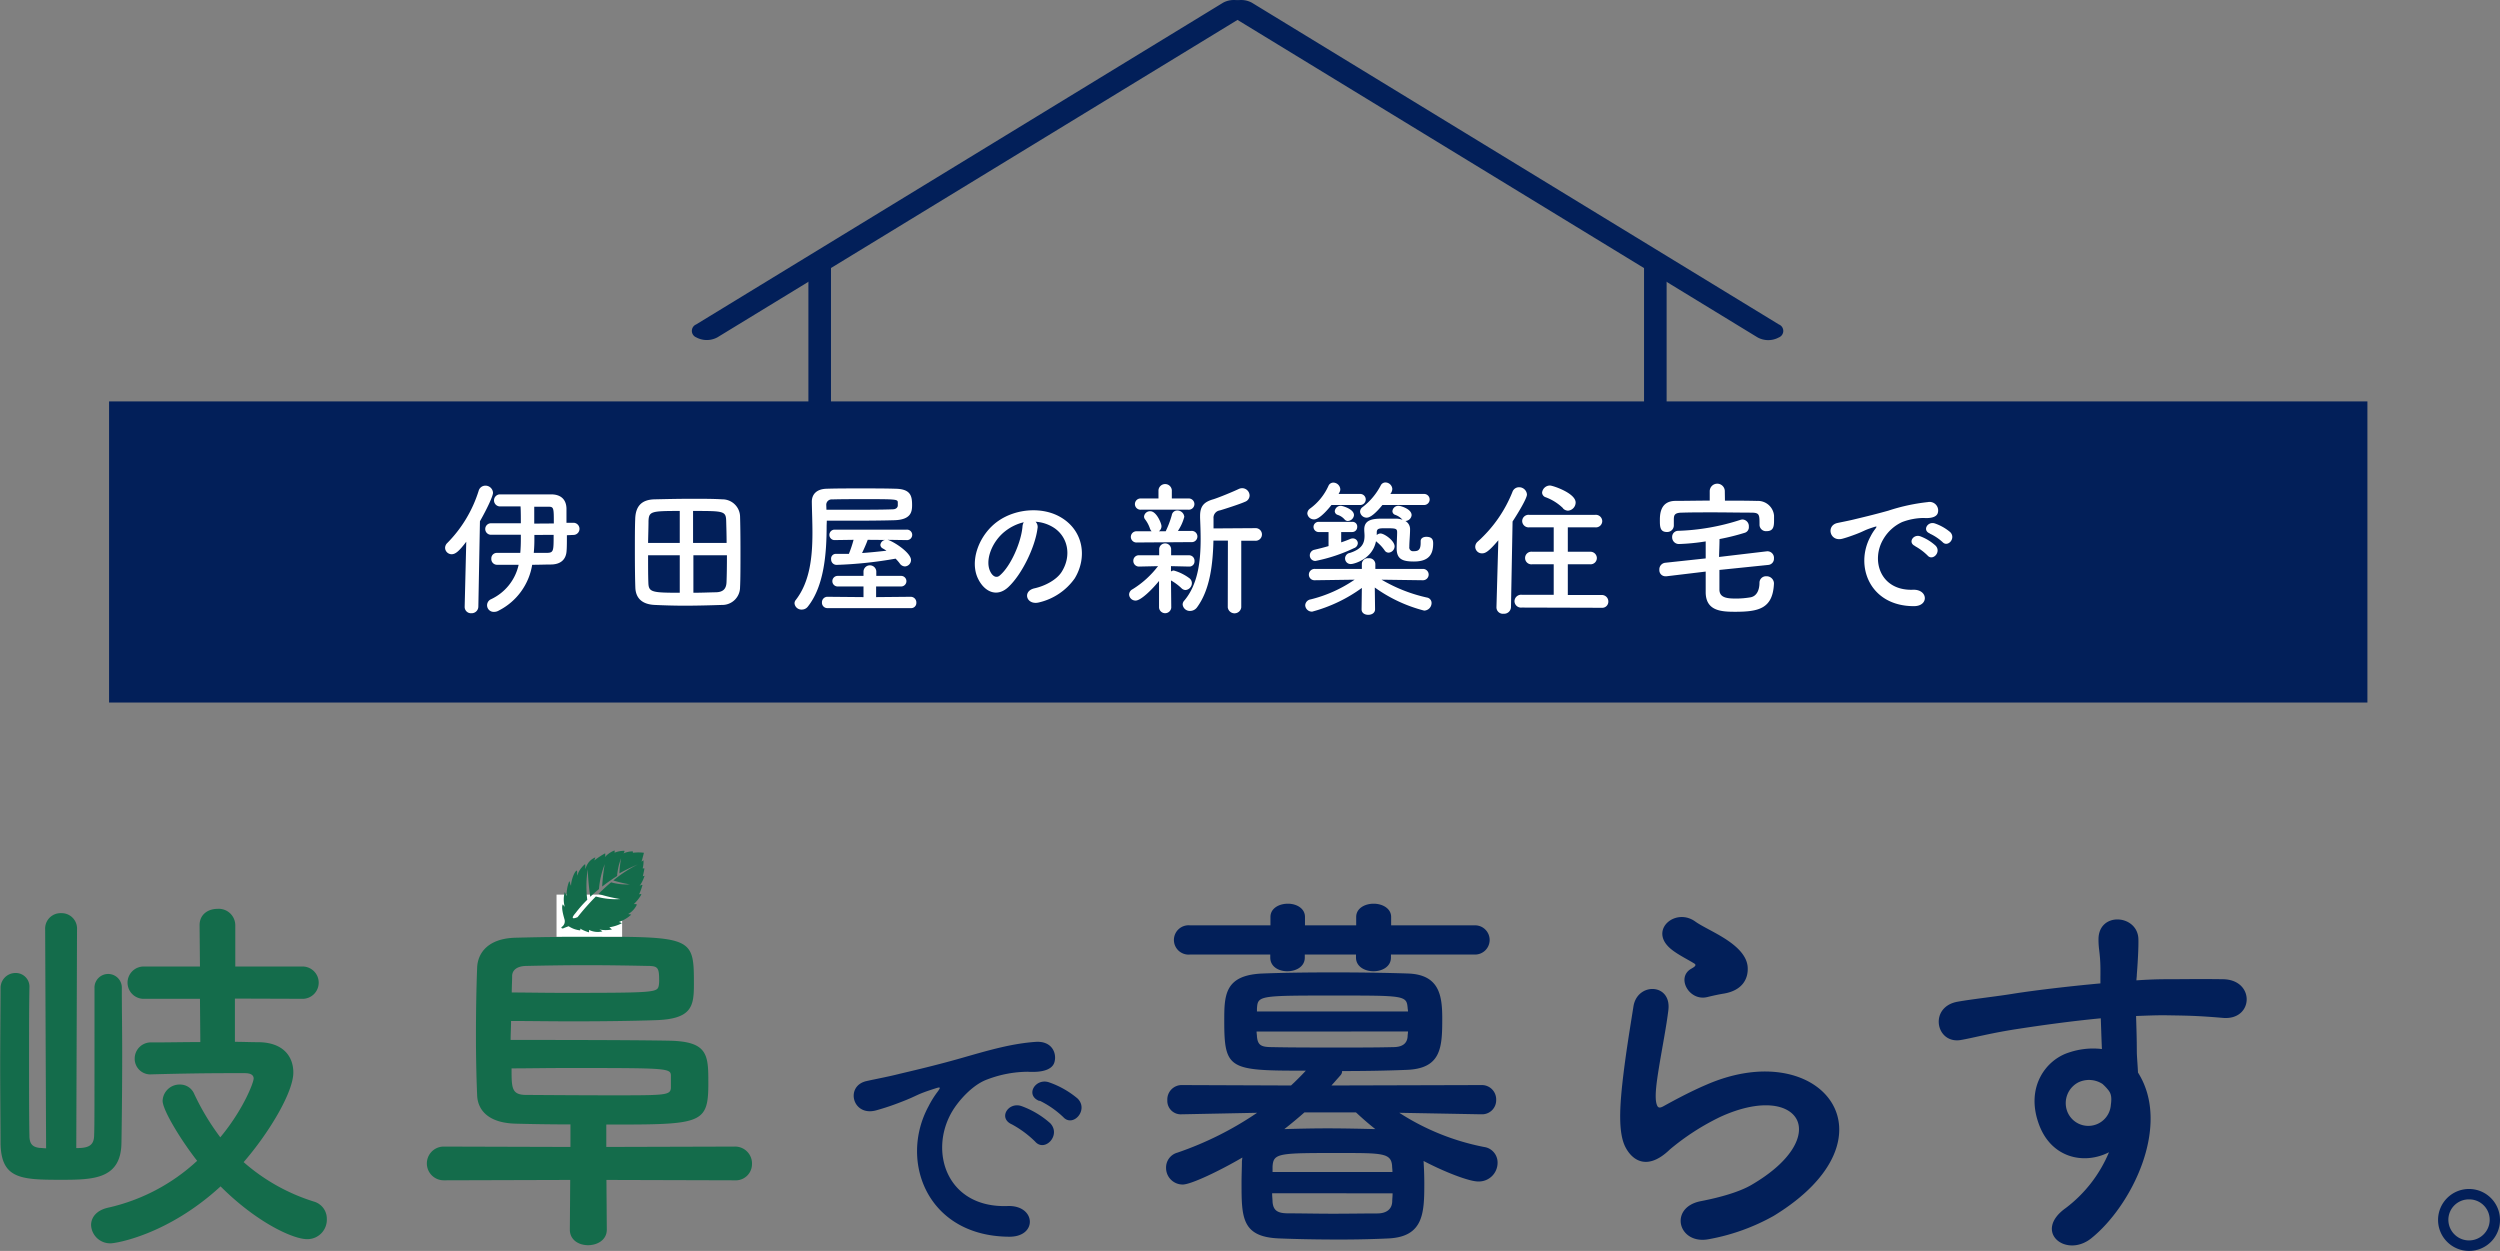<svg xmlns="http://www.w3.org/2000/svg" xmlns:xlink="http://www.w3.org/1999/xlink" width="533.61" height="267" viewBox="0 0 533.61 267">
  <rect x="0" y="0" width="533.61" height="267" fill="#808080" stroke="none"/>
  <defs>
    <style>
      .a {
        fill: none;
      }

      .b {
        fill: #021f59;
      }

      .c {
        isolation: isolate;
      }

      .d {
        fill: #fff;
      }

      .e {
        fill: #146c4b;
      }

      .f {
        clip-path: url(#a);
      }
    </style>
    <clipPath id="a">
      <rect class="a" x="119.79" y="181.54" width="17.8" height="17.48"/>
    </clipPath>
  </defs>
  <g>
    <g>
      <rect class="b" x="23.28" y="85.68" width="482.03" height="64.27"/>
      <g>
        <path class="b" d="M148.59,69.25,261.07.57a4.81,4.81,0,0,1,4.54,0,1.49,1.49,0,0,1,0,2.78L153.13,72a4.75,4.75,0,0,1-4.54,0A1.49,1.49,0,0,1,148.59,69.25Z"/>
        <path class="b" d="M267.21.58,379.69,69.25a1.49,1.49,0,0,1,0,2.77,4.75,4.75,0,0,1-4.54,0L262.67,3.35a1.49,1.49,0,0,1,0-2.77A4.75,4.75,0,0,1,267.21.58Z"/>
        <rect class="b" x="172.55" y="55.15" width="4.82" height="41.78" rx="2"/>
        <rect class="b" x="350.91" y="55.15" width="4.82" height="41.78" rx="2"/>
      </g>
      <g class="c">
        <g class="c">
          <path class="d" d="M99.52,115.63c-1.52,2-2.29,2.67-3.13,2.67A1.41,1.41,0,0,1,95,116.94a1.5,1.5,0,0,1,.49-1.06,27.48,27.48,0,0,0,6.67-11.1,1.49,1.49,0,0,1,1.42-1.12,1.61,1.61,0,0,1,1.65,1.52c0,.69-1.27,3.41-2.79,6.08l-.34,18.23a1.43,1.43,0,0,1-1.49,1.4,1.34,1.34,0,0,1-1.43-1.33v-.07ZM121,114.24c0,1.3,0,2.51-.06,3.25-.09,2-1.33,3-3.41,3-1.09,0-2.48.06-3.94.06a13.34,13.34,0,0,1-7.13,9.77,1.92,1.92,0,0,1-1,.28,1.41,1.41,0,0,1-.65-2.7,10.63,10.63,0,0,0,5.89-7.35c-1.83,0-3.51,0-4.62,0a1.22,1.22,0,0,1-1.21-1.3,1.17,1.17,0,0,1,1.18-1.24h0c1.21,0,3.1,0,5,0,.09-1,.12-2,.12-3.1v-.77h-6.48a1.23,1.23,0,0,1,0-2.45h6.48c0-1.21,0-2.45-.06-3.6-1.77,0-3.44,0-4.49,0h0a1.29,1.29,0,0,1,0-2.57c9.55,0,10.32,0,11,0,2,0,3.23,1,3.29,3,0,.72,0,1.83,0,3.07h1.64a1.3,1.3,0,0,1,0,2.58Zm-6.94-.06V115a29.41,29.41,0,0,1-.13,3c1.15,0,2.24,0,3,0,1.24-.06,1.24-.53,1.24-3.84Zm4.15-2.45c0-3.29,0-3.57-1.12-3.57-.77,0-1.86,0-3.06,0,0,1.18,0,2.39,0,3.6Z"/>
          <path class="d" d="M154.09,129.12c-2.73.09-5.43.16-8,.16-2.2,0-4.34-.07-6.33-.16-2.7-.12-4.06-1.43-4.15-3.69-.07-1.83-.1-4.9-.1-7.87,0-2.61,0-5.12.07-6.73.06-2.61,1.2-4.19,4.15-4.25,2.57-.06,5.36-.12,8.06-.12,2.23,0,4.44,0,6.39.12a3.77,3.77,0,0,1,3.78,3.57c.06,1.86.09,4.68.09,7.44,0,3.1,0,6.14-.09,7.75A3.78,3.78,0,0,1,154.09,129.12Zm-9-20.06c-6.11,0-6.58.09-6.67,2.14,0,1.24-.06,2.91-.09,4.68h6.76Zm0,9.46h-6.76c0,2.26,0,4.43.06,5.86.06,2,.68,2.14,6.7,2.14Zm10-2.64c0-1.8-.06-3.47-.09-4.68-.06-2.14-.53-2.14-7.07-2.14v6.82ZM148,118.52v8c1.61,0,3.22-.07,4.68-.1,1.74,0,2.33-.8,2.39-2.14s.09-3.59.09-5.76Z"/>
          <path class="d" d="M176.44,112.22c0,5.89-.53,12.87-4,17.24a1.6,1.6,0,0,1-1.3.65,1.48,1.48,0,0,1-1.55-1.3,1.1,1.1,0,0,1,.28-.77c3-3.88,3.54-9.15,3.54-14.36,0-2.23-.1-4.43-.13-6.54v-.06c0-1.55,1-2.7,3.13-2.76,2-.07,4.62-.07,7.32-.07s5.43,0,7.44.07c3.26.06,3.51,1.61,3.51,3.5,0,1.46-.25,3.13-3.85,3.22-2.42.07-5.7.1-8.93.1-1.89,0-3.75,0-5.42,0Zm.18,17.58a1.15,1.15,0,0,1-1.18-1.21,1.17,1.17,0,0,1,1.18-1.21l7.69.07,0-2.27h-5.52a1.13,1.13,0,0,1,0-2.26h5.52v-1a1.37,1.37,0,0,1,2.73,0v1h5.3a1.13,1.13,0,1,1,0,2.26H187v2.27l7.41-.07a1.21,1.21,0,0,1,1.18,1.28,1.1,1.1,0,0,1-1.18,1.14Zm-.22-21c1.71,0,3.57,0,5.46,0,3.26,0,6.48,0,8.68-.09.75,0,1.06-.43,1.09-.77v-.62c0-.75-.09-.78-7-.78-2.54,0-5.09,0-7,.06a1.15,1.15,0,0,0-1.27,1.15Zm13.06,6.42.28.09c1.7.69,4.71,2.83,4.71,4.22a1.37,1.37,0,0,1-1.3,1.37,1.4,1.4,0,0,1-1.12-.66,9.5,9.5,0,0,0-.87-1,88,88,0,0,1-12.59,1.33,1.16,1.16,0,0,1-1.17-1.21,1,1,0,0,1,1-1.14h0c.9,0,1.83,0,2.79,0a25.43,25.43,0,0,0,1-3l-4.15.06a1.12,1.12,0,0,1,0-2.23h15.44a1.12,1.12,0,1,1,0,2.23Zm-4.25,0c-.19.56-.74,1.86-1.21,2.82,1.77-.12,3.54-.31,5.21-.49a8.88,8.88,0,0,0-.81-.5.89.89,0,0,1-.49-.74,1.21,1.21,0,0,1,1-1.06Z"/>
          <path class="d" d="M221.45,112.78c-.5,3.94-3.29,9.8-6.26,12.56-2.39,2.2-5,1-6.36-1.68-2-3.84.12-9.61,4.28-12.49,3.81-2.64,9.49-3.07,13.39-.71,4.81,2.88,5.58,8.58,2.89,13a12.93,12.93,0,0,1-7.57,5.11c-2.73.72-3.69-2.41-1-3,2.35-.53,4.74-1.86,5.77-3.48,2.2-3.47,1.36-7.53-1.71-9.49a8.17,8.17,0,0,0-3.84-1.24A1.57,1.57,0,0,1,221.45,112.78Zm-6.88.59c-2.89,2.23-4.44,6.36-3.14,8.74.47.9,1.28,1.37,2,.69,2.33-2,4.5-7,4.81-10.33a2.13,2.13,0,0,1,.28-1A10.18,10.18,0,0,0,214.57,113.37Z"/>
          <path class="d" d="M247.39,124c-1.48,1.83-3.87,4.19-5,4.19a1.37,1.37,0,0,1-1.39-1.3,1.31,1.31,0,0,1,.74-1.12,20,20,0,0,0,5.43-4.93l-4,.09h0a1.2,1.2,0,0,1-1.27-1.2,1.17,1.17,0,0,1,1.27-1.21h0l4.25,0,0-1.37v0a1.28,1.28,0,0,1,2.55,0v0l0,1.37,3.84,0h0a1.16,1.16,0,0,1,1.15,1.24,1.1,1.1,0,0,1-1.15,1.17h0l-3.87-.09,0,1.15a1.08,1.08,0,0,1,.59-.22,10.24,10.24,0,0,1,3.38,1.68,1.3,1.3,0,0,1,.49,1,1.49,1.49,0,0,1-1.36,1.49,1.25,1.25,0,0,1-.81-.34,11.13,11.13,0,0,0-2.29-1.71l.06,5.8a1.31,1.31,0,0,1-2.61,0Zm-4.71-8.21a1.2,1.2,0,1,1,0-2.39h3.13a1.55,1.55,0,0,1-.37-.62,6.86,6.86,0,0,0-1-1.89,1,1,0,0,1-.25-.65,1.28,1.28,0,0,1,1.34-1.12c1.33,0,2.38,2.64,2.38,3.16a1.31,1.31,0,0,1-.56,1.12h1.46a20.63,20.63,0,0,0,1.3-3.44,1.17,1.17,0,0,1,1.15-1,1.49,1.49,0,0,1,1.52,1.36,10,10,0,0,1-1.36,3h2.85a1.2,1.2,0,1,1,0,2.39Zm.87-7a1.2,1.2,0,1,1,0-2.39h3.72l0-1.77a1.43,1.43,0,0,1,2.85,0v1.77h3.51a1.2,1.2,0,1,1,0,2.39Zm18.54,6.6H259c-.12,5-.71,10.42-3.47,14.2a1.84,1.84,0,0,1-1.49.81,1.54,1.54,0,0,1-1.61-1.36,1.22,1.22,0,0,1,.34-.84c2.94-3.47,3.5-8.4,3.5-13.15,0-1.55-.06-3.07-.12-4.52v-.38c0-2.07.77-3,2.85-3.59,1.21-.38,4.22-1.62,5.36-2.17a1.82,1.82,0,0,1,.78-.19,1.6,1.6,0,0,1,1.58,1.55,1.45,1.45,0,0,1-1,1.36c-1,.47-4.5,1.59-5.33,1.83a1.59,1.59,0,0,0-1.37,1.74v2.11l8.87-.06a1.35,1.35,0,1,1,0,2.69h-2.95l0,14.21a1.45,1.45,0,0,1-2.88,0Z"/>
          <path class="d" d="M303.63,123.85l-8.74-.12a33.22,33.22,0,0,0,9.67,3.81,1.17,1.17,0,0,1,1,1.18,1.63,1.63,0,0,1-1.58,1.61,31.43,31.43,0,0,1-10.54-4.93l.06,4.65v0c0,.78-.71,1.18-1.45,1.18s-1.43-.37-1.43-1.18v0l.06-4.56a32.25,32.25,0,0,1-10.6,5.06,1.43,1.43,0,0,1-1.49-1.37,1.35,1.35,0,0,1,1.15-1.24,28.74,28.74,0,0,0,9.39-4.21l-8.49.12h0a1.19,1.19,0,0,1-1.27-1.18,1.23,1.23,0,0,1,1.31-1.24l10,0,0-1a1.26,1.26,0,0,1,1.43-1.27,1.29,1.29,0,0,1,1.45,1.21v.06l0,1,10.17,0a1.21,1.21,0,1,1,0,2.42Zm-19.44-16.06c-.31.4-2.42,3.07-3.69,3.07a1.41,1.41,0,0,1-1.46-1.27,1.32,1.32,0,0,1,.53-1,12.18,12.18,0,0,0,4-4.93,1.13,1.13,0,0,1,1-.65,1.52,1.52,0,0,1,1.51,1.43,1.33,1.33,0,0,1-.18.65l-.19.34h4.62a1.18,1.18,0,1,1,0,2.36Zm2.08,5.77v2.2c.68-.22,1.33-.47,2-.75a1.47,1.47,0,0,1,.5-.09,1.06,1.06,0,0,1,1.05,1A1.17,1.17,0,0,1,289,117a34.89,34.89,0,0,1-8.22,2.73,1.17,1.17,0,0,1-1.21-1.18,1.23,1.23,0,0,1,1-1.21c1.06-.25,2.05-.5,3-.78v-3h-2a1.11,1.11,0,0,1-1.21-1.09,1.09,1.09,0,0,1,1.21-1.08h7a1,1,0,0,1,1.12,1.08,1.07,1.07,0,0,1-1.12,1.09Zm1.42-2.36a.88.88,0,0,1-.68-.31,3.28,3.28,0,0,0-1.52-1,.85.85,0,0,1-.59-.78,1.28,1.28,0,0,1,1.34-1.15c.15,0,2.76.62,2.76,2A1.38,1.38,0,0,1,287.69,111.2Zm12.28,0a2,2,0,0,1,1,1.77c0,1.27-.16,2.57-.16,3.78a.79.79,0,0,0,.9.9c.93,0,1.52-.19,1.52-1.77v-.37c0-.65.59-.93,1.21-.93,1.36,0,1.46.77,1.46,1.43,0,2.1-.72,3.84-4.1,3.84-2.45,0-3.69-.5-3.69-2.79,0-1.24.1-2.61.1-3.44s-.31-.87-2.42-.87c-1.34,0-1.93,0-1.93.9v.56a1.18,1.18,0,0,1,.81-.34c.78,0,3,1.52,3,2.76a1.38,1.38,0,0,1-1.27,1.33,1,1,0,0,1-.87-.5,8.64,8.64,0,0,0-1.68-1.8l-.15-.15c-.77,3.94-4.84,4.87-5.24,4.87a1.19,1.19,0,0,1-.34-2.36c2.73-.87,3.13-2.23,3.13-3.66,0-.43-.06-.9-.06-1.33V113c0-2.24,2.14-2.3,4.09-2.3.93,0,1.8,0,2.73,0a4.34,4.34,0,0,1,1.36.25l-.06-.06a3.71,3.71,0,0,0-1.52-1,.85.85,0,0,1-.59-.78,1.28,1.28,0,0,1,1.34-1.15c.37,0,2.76.65,2.76,2A1.38,1.38,0,0,1,300,111.2Zm-4.9-3.41c-1.33,1.64-2.54,2.7-3.34,2.7a1.4,1.4,0,0,1-1.43-1.27,1.22,1.22,0,0,1,.56-1,13.9,13.9,0,0,0,3.87-4.65,1.11,1.11,0,0,1,1-.59,1.48,1.48,0,0,1,1.45,1.37,1.69,1.69,0,0,1-.43,1.08l7.22,0a1.18,1.18,0,1,1,0,2.36Z"/>
          <path class="d" d="M319.81,115.32c-2.11,2.48-2.79,2.79-3.47,2.79a1.42,1.42,0,0,1-1.46-1.39,1.49,1.49,0,0,1,.53-1.12A28.21,28.21,0,0,0,322.82,105a1.47,1.47,0,0,1,1.39-1,1.67,1.67,0,0,1,1.71,1.55c0,.86-2.05,4.21-3.07,5.76l-.34,18.3a1.47,1.47,0,0,1-1.58,1.39,1.37,1.37,0,0,1-1.52-1.33v-.06Zm5,14.36a1.39,1.39,0,0,1-1.55-1.36,1.41,1.41,0,0,1,1.55-1.37l6.82,0v-6.51l-4.56,0a1.35,1.35,0,1,1,0-2.67l4.56,0v-5.21l-5.21,0a1.38,1.38,0,0,1-1.52-1.34,1.36,1.36,0,0,1,1.52-1.33h14.08a1.37,1.37,0,0,1,1.49,1.37,1.35,1.35,0,0,1-1.49,1.3l-5.86,0v5.21l4.71,0a1.37,1.37,0,0,1,1.49,1.34,1.34,1.34,0,0,1-1.49,1.33l-4.71,0V127l7.22,0a1.38,1.38,0,0,1,1.43,1.4,1.31,1.31,0,0,1-1.43,1.33Zm8.81-21.21a10.65,10.65,0,0,0-3.66-2.32,1.09,1.09,0,0,1-.81-1,1.7,1.7,0,0,1,1.68-1.52c.59,0,5.48,1.62,5.48,3.63a1.76,1.76,0,0,1-1.64,1.74A1.51,1.51,0,0,1,333.58,108.47Z"/>
          <path class="d" d="M367,121.65c0,1.39,0,2.82,0,4.28.07,1.73,1.77,1.83,3.69,1.83a19.53,19.53,0,0,0,2.86-.25c1.48-.22,2-1.68,2-3.13A1.38,1.38,0,0,1,377,123a1.56,1.56,0,0,1,1.64,1.49v.09c-.25,5.31-3.22,6-8.28,6-3,0-6.23-.19-6.29-4.1V122l-8.34,1h-.25a1.28,1.28,0,0,1-1.3-1.36,1.42,1.42,0,0,1,1.24-1.52l8.65-.93c0-1.21,0-2.39,0-3.63a45.16,45.16,0,0,1-5.71.56,1.44,1.44,0,0,1-1.45-1.49,1.29,1.29,0,0,1,1.33-1.33,47.77,47.77,0,0,0,13.21-2.33,1.61,1.61,0,0,1,.5-.09,1.43,1.43,0,0,1,1.33,1.55,1.23,1.23,0,0,1-.81,1.27,48.7,48.7,0,0,1-5.45,1.36c0,1.31-.07,2.55-.1,3.82l10.23-1.21h.19a1.4,1.4,0,0,1,1.3,1.52,1.32,1.32,0,0,1-1.21,1.39Zm1.18-14.79c2.3,0,4.59,0,6.85.06a3.45,3.45,0,0,1,3.63,3.13c0,.37,0,.72,0,1.09,0,1.24-.15,2.23-1.58,2.23a1.38,1.38,0,0,1-1.52-1.3V112c0-2.14,0-2.55-1.67-2.58-2.48,0-5.43-.06-8.28-.06-2.36,0-4.65,0-6.54.06-1.68,0-1.77.56-1.8,1.37v1.39a1.41,1.41,0,0,1-1.49,1.37c-1.46,0-1.49-1.15-1.49-2.48s.09-4.13,3.32-4.16c2.42,0,4.87-.06,7.32-.06v-2a1.61,1.61,0,0,1,3.22,0Z"/>
          <path class="d" d="M399.23,114.55a9.85,9.85,0,0,1,1-1.61c.49-.66.34-.62-.25-.44-2.33.75-1.8.75-3.91,1.55-1,.37-1.86.68-2.79.93-2.73.75-3.57-2.82-1.09-3.35.66-.15,2.45-.49,3.45-.74,1.52-.37,4.24-1,7.41-1.89a40.93,40.93,0,0,1,8.43-1.83,1.83,1.83,0,0,1,2.11,2.39c-.19.52-.87,1.14-3,1a13.3,13.3,0,0,0-4.59.87,9,9,0,0,0-4,3.63c-2.73,4.55-.65,11.06,6.3,10.82,3.25-.13,3.47,3.53.18,3.5C399.08,129.37,395.85,120.78,399.23,114.55Zm9.55,2c-1.64-.71-.4-2.63,1.12-2.07a10.13,10.13,0,0,1,3.25,2c1.28,1.36-.65,3.35-1.73,2.08A12,12,0,0,0,408.78,116.59Zm3.13-2.69c-1.67-.65-.46-2.64,1.06-2.14a10.25,10.25,0,0,1,3.29,1.86c1.3,1.3-.53,3.35-1.65,2.11A10.62,10.62,0,0,0,411.91,113.9Z"/>
        </g>
      </g>
    </g>
    <g class="c">
      <g class="c">
        <path class="e" d="M9.64,198.4a3.29,3.29,0,0,1,3.4-3.49,3.29,3.29,0,0,1,3.4,3.49l-.16,46.65c2.27,0,3.81-.32,3.81-2.75.08-1.79.08-3.57.08-31.35A2.92,2.92,0,1,1,26,211c0,3.89.08,8.91.08,13.93,0,7.21-.08,14.5-.16,19.12-.16,7.69-6.08,7.77-13,7.77-8.51,0-12.64-.24-12.8-7.69,0-4.21-.08-10.37-.08-16.53s.08-12.39.08-16.68a3.19,3.19,0,0,1,3.24-3.24,2.92,2.92,0,0,1,2.92,3.16v.08c-.08,3.89-.08,9.88-.08,15.79s0,11.91.08,15.64c0,1.7.56,2.51,2.26,2.67.41,0,.9.08,1.3.08Zm40.5,14.74v9.23c1.7,0,3.4.08,5.1.08,5.26.08,7.37,3.08,7.37,6.48,0,4.21-5.19,12.88-10.61,19.12a41.33,41.33,0,0,0,15,8.42,3.8,3.8,0,0,1,2.76,3.73,4.15,4.15,0,0,1-4.22,4.29c-3,0-10.77-3.57-18.46-11.26C35.8,263.6,24.7,265.38,23.65,265.38a4.08,4.08,0,0,1-4.21-3.89c0-1.62,1.13-3.16,3.64-3.72a41.23,41.23,0,0,0,19-10c-3.49-4.45-7.37-10.85-7.37-12.8a3.61,3.61,0,0,1,3.72-3.48,3.25,3.25,0,0,1,3,1.95,52.2,52.2,0,0,0,5.59,9.31c4.86-5.83,7.12-11.66,7.12-12.55,0-1.06-1.29-1.14-1.86-1.14H49c-4.94,0-10,.08-16.52.25H32.4a3.33,3.33,0,0,1-3.65-3.33,3.45,3.45,0,0,1,3.65-3.48c3.56,0,7-.08,10.36-.08l-.08-9.23H30.86a3.45,3.45,0,1,1,0-6.89H42.68l-.08-8.83c0-2.34,1.87-3.48,3.81-3.48a3.53,3.53,0,0,1,3.81,3.48v8.83H64.39a3.45,3.45,0,1,1,0,6.89Z"/>
        <path class="e" d="M129.44,251.85l.08,10.61c0,2.19-2,3.32-4,3.32s-3.89-1.13-3.89-3.32l.08-10.61-27,.08a3.6,3.6,0,1,1,0-7.2l27.05.08V240c-4.45,0-8.58-.08-11.74-.16-5.92-.17-8.1-3-8.18-6.16-.17-4.05-.25-8.34-.25-12.72,0-4.94.08-9.88.25-14.33.08-3.16,2.26-6.32,8.18-6.48,3.24-.08,6.56-.16,9.88-.16a43,43,0,0,0,1.37-5.27c.33-1.86,2.19-2.67,4-2.67,2.27,0,4.62,1.13,4.62,3.48a4.76,4.76,0,0,1-.16,1,27.34,27.34,0,0,1-1.22,3.41c19.44,0,19.6.64,19.6,10.12,0,4.7-.4,7.45-8.18,7.69-4.94.17-11.42.25-17.65.25-4.94,0-9.72-.08-13.2-.08,0,1.37-.09,2.67-.09,4.05,8.51,0,25.52,0,33.86.16s8.34,3.08,8.34,9.15c0,8.75-1.54,8.75-21.78,8.75v4.78l27.37-.08a3.61,3.61,0,0,1,3.73,3.72,3.47,3.47,0,0,1-3.73,3.48Zm-9.32-39.93c19.76,0,20.17-.08,20.49-1.54a6.17,6.17,0,0,0,.08-1.29c0-2.59-.32-2.92-2.51-2.92-3.72-.08-8.42-.16-13-.16s-9.15.08-12.71.16c-2.11,0-3.16.89-3.16,2.19,0,1.13-.08,2.27-.08,3.48C112.18,211.84,116.07,211.92,120.12,211.92Zm-7.69,21.79c2,0,10.44.08,18.14.08,11.42,0,12.47,0,12.63-1.54v-2.59c0-1.7-.64-1.7-22.43-1.7-4.29,0-8.51.08-11.58.08C109.19,232.33,109.19,233.71,112.43,233.71Z"/>
      </g>
      <g class="c">
        <path class="b" d="M198.18,236.15a20.69,20.69,0,0,1,1.85-3c.93-1.22.64-1.16-.46-.81-4.35,1.39-3.36,1.39-7.31,2.9A52.32,52.32,0,0,1,187,237c-5.1,1.39-6.67-5.28-2-6.26,1.22-.29,4.58-.93,6.44-1.4,2.84-.69,8-1.85,13.86-3.53s10.67-3.08,15.78-3.43c3.59-.23,4.58,2.61,3.94,4.47-.35,1-1.62,2.15-5.68,1.91a24.64,24.64,0,0,0-8.59,1.63c-3.24,1.16-6.2,4.64-7.48,6.78-5.1,8.53-1.22,20.71,11.78,20.25,6.09-.24,6.49,6.61.34,6.55C197.89,263.87,191.86,247.81,198.18,236.15ZM216,240c-3.07-1.34-.75-4.93,2.09-3.89a18.93,18.93,0,0,1,6.09,3.65c2.38,2.56-1.22,6.27-3.25,3.89A22,22,0,0,0,216,240Zm5.86-5c-3.13-1.22-.87-4.93,2-4a19.17,19.17,0,0,1,6.15,3.48c2.44,2.43-1,6.26-3.08,3.94A20.09,20.09,0,0,0,221.9,234.93Z"/>
      </g>
      <g class="c">
        <path class="b" d="M316.08,237.84l-17.41-.32a51.48,51.48,0,0,0,18.06,7.29,3.34,3.34,0,0,1,2.92,3.32,4,4,0,0,1-4.14,4.05c-1.94,0-7.12-2-11.66-4.38.08,1.3.16,3.08.16,4.78,0,6.32-.16,11.34-7.53,11.75-3.32.16-7,.24-10.53.24-4.53,0-9.07-.08-13-.24C265,264,265,259.79,265,252.42c0-1.7.08-3.32.08-4.46,0-.32.09-.64.09-.89-4.7,2.76-10.94,5.76-12.72,5.76a3.54,3.54,0,0,1-3.56-3.57,3.29,3.29,0,0,1,2.43-3.24,71.09,71.09,0,0,0,17-8.5l-16,.32h-.08a2.87,2.87,0,0,1-3.08-3,3.08,3.08,0,0,1,3.16-3.24l23.24.09q1.59-1.47,3.16-3.16c-16.28,0-17.41-.17-17.41-10.53,0-5.51,0-9.88,8.18-10.21,4-.16,9.39-.24,15.06-.24s11.34.08,16,.24c6.72.24,7.29,4.78,7.29,9.64,0,6.24-.24,10.69-7.7,10.93-4.21.17-8.9.25-13.68.25a1.24,1.24,0,0,1-.33.89l-1.94,2.19,32-.09a3.06,3.06,0,0,1,3.16,3.16,3,3,0,0,1-3.08,3.08Zm-19.19-34.1v.65c0,1.94-1.87,2.92-3.73,2.92s-3.73-1-3.73-2.92v-.65H278.5v.65c0,1.94-1.86,2.92-3.73,2.92s-3.64-1-3.64-2.92v-.65H254a3.13,3.13,0,1,1,0-6.23h17.17v-1.79c0-1.86,1.86-2.83,3.72-2.83s3.65,1,3.65,2.83v1.79h10.93v-1.79c0-1.86,1.87-2.83,3.73-2.83s3.73,1,3.73,2.83v1.79h17.73a3.12,3.12,0,1,1,0,6.23Zm-28.68,16.44c0,.41.08.73.08,1.06.17,1.86.9,2.26,3.24,2.26,3.81.09,9.16.09,14.5.09,4,0,7.94,0,11.34-.09,1.78,0,3-.64,3.08-2.34,0-.33.08-.65.08-1Zm32.32-4.29c0-.32-.08-.57-.08-.81-.24-2.59-.73-2.59-15.39-2.59-16.44,0-16.6,0-16.77,2.83v.57Zm-29,38.8c0,.73.09,1.37.09,1.86.16,1.94,1.21,2.43,3.4,2.43,2.75,0,6.07.08,9.47.08S291.3,259,294,259c1.7,0,3.08-.73,3.16-2.51,0-.49.08-1.13.08-1.78Zm25.68-4.54c0-.57-.08-1-.08-1.37-.24-2.68-2.11-2.68-11.26-2.68-13,0-14.09,0-14.25,2.92v1.13Zm-18.79-12.71c-1.38,1.21-2.84,2.43-4.29,3.56,2.67-.08,5.91-.16,9.23-.16s7,.08,10.2.16c-1.45-1.13-2.83-2.35-4.13-3.56Z"/>
        <path class="b" d="M364.77,264.49c-6.57,1.29-8.67-6.72-1.79-8.1,4.21-.81,8.35-2,10.86-3.48,8.91-5.19,11.34-10.78,9.64-14s-7.62-4.45-16.2-.56a51.27,51.27,0,0,0-10.86,7c-4.78,4.62-8,2.35-9.47-.48s-1.3-7.86-.65-13.77,1.7-12.15,2.35-16.28c.81-5.19,8.18-5,7.45.81-.41,3.4-1.3,7.93-1.94,11.82s-1.06,7-.49,8.43c.24.64.65.64,1.38.24,1.62-.89,5.42-3,9.23-4.62,24.46-10.61,41.71,11.26,14.34,28A44.3,44.3,0,0,1,364.77,264.49Zm-.33-51.68c-3.89,1-6.8-4.21-3.4-6.07.4-.24,1.21-.65.65-1.05-1.7-1.06-4.46-2.35-5.75-3.81-3.49-3.81,1.86-8.1,5.91-5.18,1.46,1.05,4.21,2.26,6.56,3.8s4.45,3.49,4.62,5.91-1.06,5-5.11,5.67C366.87,212.25,365.74,212.49,364.44,212.81Z"/>
        <path class="b" d="M435.16,239.87c-2.84-7.86,1.54-13.69,6.48-15.23a16.05,16.05,0,0,1,7-.73c-.08-1.78-.16-4.21-.24-6.56-6.8.65-13.53,1.62-17.74,2.27-5.83.89-9.64,1.94-12.07,2.35-5.42,1-7-7.13-.65-8.18,3.25-.57,8.51-1.14,11.91-1.71,4.05-.64,11.34-1.53,18.47-2.18v-1.46c.08-5-.41-5.35-.41-7.94,0-5.91,8.18-5.34,8.51-.24.08,1.86-.16,5.59-.33,7.77,0,.41-.08.81-.08,1.22,2.35-.16,4.46-.24,6.24-.24,4,0,6.8-.08,12.31,0,6.8.16,6.48,8.74,0,8.26-5.75-.49-7.7-.49-12.72-.57-1.86,0-3.8.08-5.91.16.08,2.59.16,5.11.16,7.46,0,1.13.17,2.83.25,4.61,7.2,11.34-1.38,28.51-10,35.4-5.42,4.29-12.47-1.46-5.42-6.48a28.81,28.81,0,0,0,9.23-11.91C444.79,248.69,437.75,247.16,435.16,239.87Zm13.6-8.51a5.28,5.28,0,0,0-5.18-.32,5,5,0,0,0-2.35,6.15,4.82,4.82,0,0,0,9.32-1.37c.24-1.7,0-2.43-.49-3.08A10.62,10.62,0,0,0,448.76,231.36Z"/>
      </g>
      <g class="c">
        <path class="b" d="M527,267a6.61,6.61,0,1,1,6.61-6.61A6.6,6.6,0,0,1,527,267Zm0-11a4.36,4.36,0,0,0-4.41,4.35,4.41,4.41,0,1,0,8.82,0A4.36,4.36,0,0,0,527,256Z"/>
      </g>
    </g>
    <g>
      <rect class="d" x="118.79" y="190.95" width="14" height="9"/>
      <g class="f">
        <path class="e" d="M121.86,189c-.18-.19-.22-1.06-.39-.84a8.35,8.35,0,0,0-.54,3.05c-.25-.55-.37-.85-.4-.76a6,6,0,0,0,0,3.08c-.22-.17-.36-.56-.42-.47-.33.62.1,2.2.37,3.14a1.44,1.44,0,0,1-.56,1.64c-.23.16,0,.41.31.31a11.42,11.42,0,0,1,1.15-.45,5.45,5.45,0,0,0,2.43.88c.17-.22,0-.4-.17-.48a8.77,8.77,0,0,0,2.06.9,1.06,1.06,0,0,0,0-.53,4.18,4.18,0,0,0,2.87.33,1.89,1.89,0,0,0-.67-.42,6.45,6.45,0,0,0,2.73,0,4.89,4.89,0,0,1-.56-.46,8.55,8.55,0,0,0,2.66-.86c-.22-.14-.55-.3-.7-.24a7.66,7.66,0,0,0,2.71-1.6l-.65-.13a4.41,4.41,0,0,0,1.84-2c-.08-.16-.46-.11-.65-.12a8.56,8.56,0,0,0,1.63-2.06c-.09-.11-.28-.1-.51,0a12.23,12.23,0,0,0,.73-2c-.12-.12-.42.05-.62.19a7.63,7.63,0,0,0,1.07-2.18,1.71,1.71,0,0,0-.38.13c.14-.56.26-1.12.35-1.69a1.58,1.58,0,0,0-.38,0,5.67,5.67,0,0,0,.18-1.74,4.5,4.5,0,0,0-.42.3c.14-.44.3-1.08.51-1.9a9.32,9.32,0,0,0-2.36,0,1,1,0,0,0,0-.3,4.7,4.7,0,0,0-2,.44c.14-.18.26-.42.19-.56a5.6,5.6,0,0,0-2.1.4,1.29,1.29,0,0,0,0-.48,5.34,5.34,0,0,0-2,1.36l-.07,0c.17-.27.06-.54.08-.75a15.66,15.66,0,0,0-2.33,1.54l.23-.67a3.49,3.49,0,0,0-2.1,2.48c-.09-.17,0-.93-.1-1s-1.61,1.47-1.58,2.42c-.24-.41,0-.94-.23-1.09-.65.42-1.23,2.58-1.17,3.16m4.07,2.46c.55-.52,1.18-1.08,1.88-1.66a18.47,18.47,0,0,1,1.23-5.32,40.43,40.43,0,0,0-.55,4.78,39,39,0,0,1,3.19-2.26,13.28,13.28,0,0,1,.85-3.79,23.46,23.46,0,0,0-.37,3.24,38.64,38.64,0,0,1,3.94-1.91,27.06,27.06,0,0,0-5.23,3.42,24.81,24.81,0,0,0,3.53.83,11.92,11.92,0,0,1-4-.43c-1,.82-1.88,1.66-2.7,2.47a32.07,32.07,0,0,0,4.65,1.1,15.57,15.57,0,0,1-5.21-.55,52.74,52.74,0,0,0-3.9,4.41s-2,.92-.43-.88a24.92,24.92,0,0,1,2.5-2.83,23.2,23.2,0,0,1,.1-6.5,52.65,52.65,0,0,0,.54,5.88"/>
      </g>
    </g>
  </g>
</svg>
